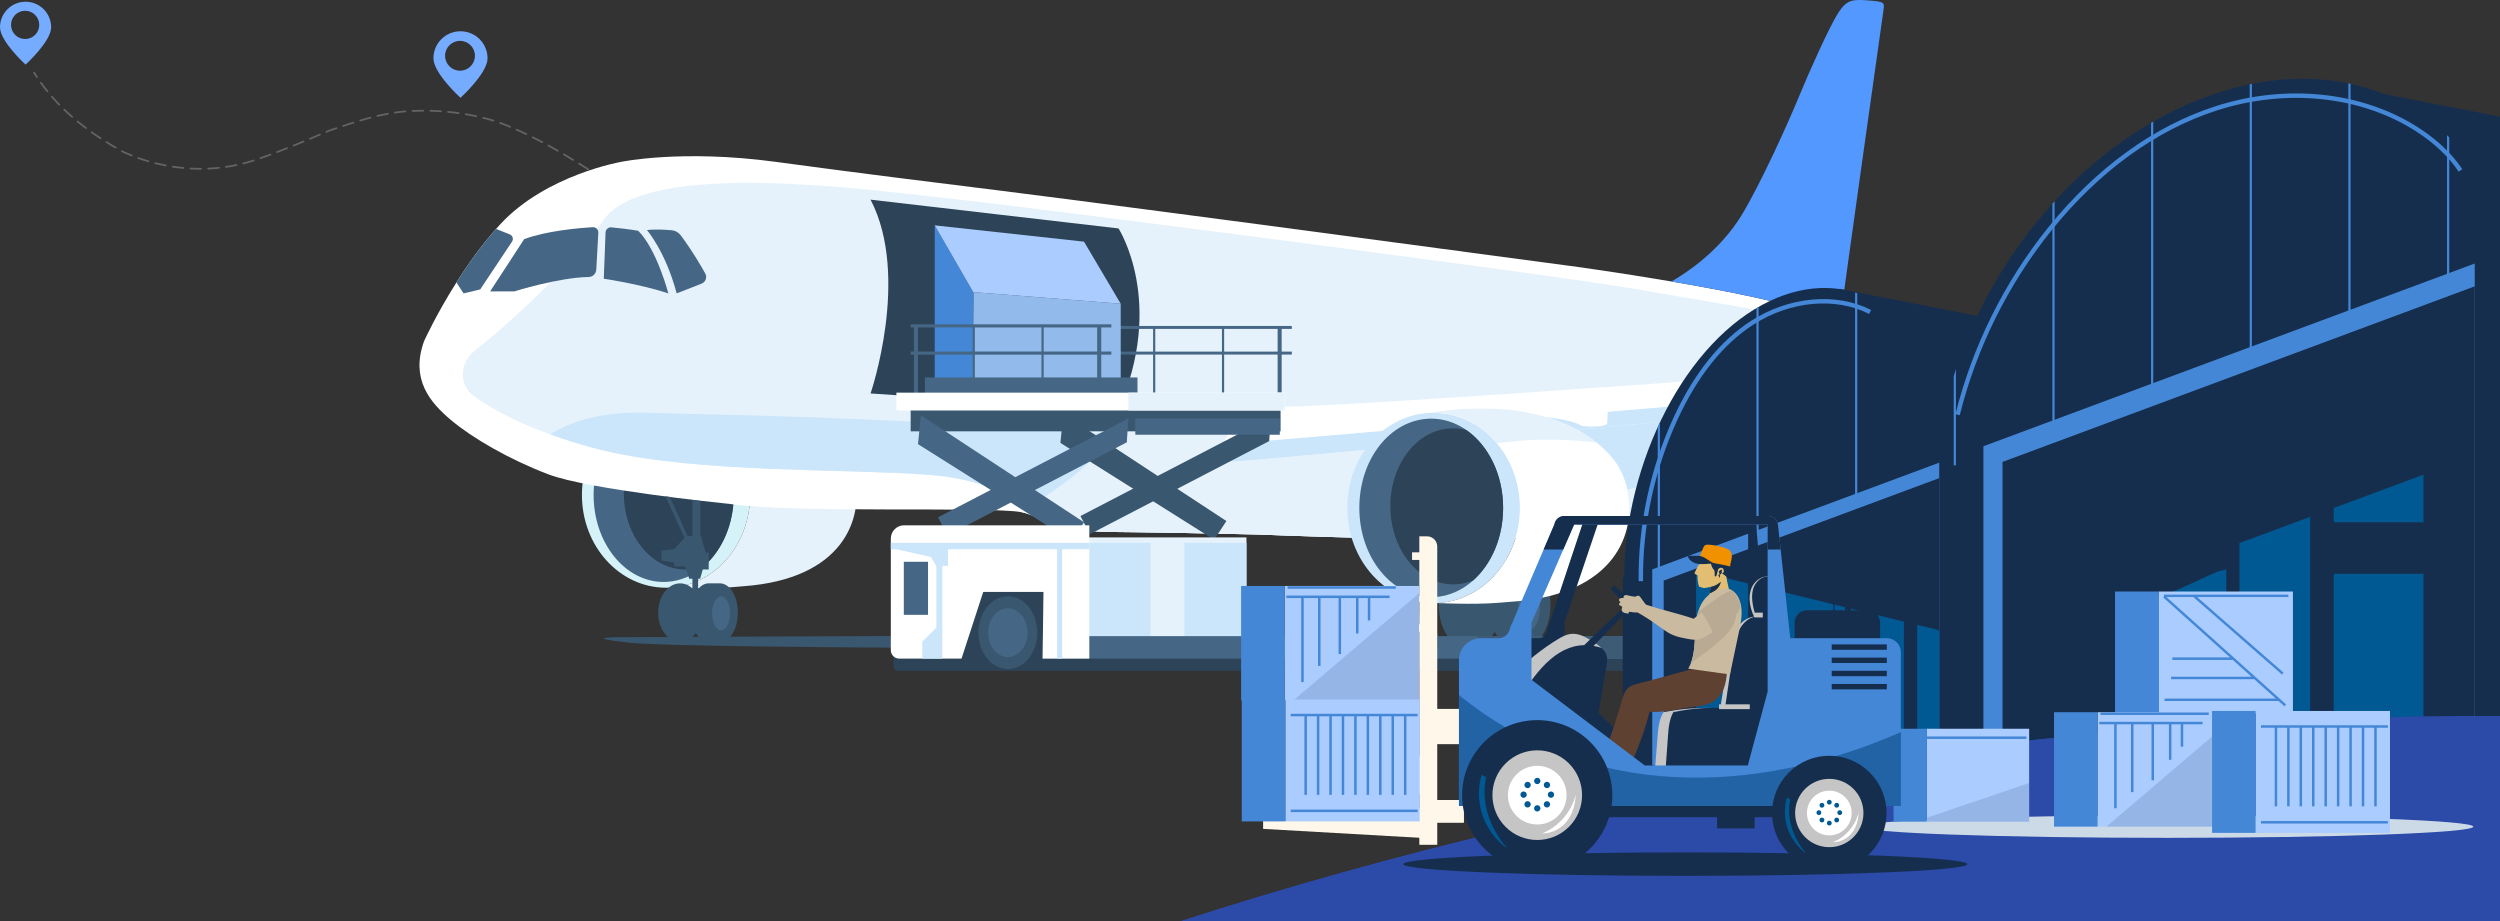 <?xml version="1.0" encoding="UTF-8"?>
<svg id="_图层_2" data-name="图层 2" xmlns="http://www.w3.org/2000/svg" viewBox="0 0 1416.27 521.84">
  <rect x="0" y="0" width="1416.27" height="521.84" fill="#333333" stroke="none"/>
  <defs>
    <style>
      .cls-1 {
        fill: #5e4131;
      }

      .cls-1, .cls-2, .cls-3, .cls-4, .cls-5, .cls-6, .cls-7, .cls-8, .cls-9, .cls-10, .cls-11, .cls-12, .cls-13, .cls-14, .cls-15, .cls-16, .cls-17, .cls-18, .cls-19, .cls-20, .cls-21, .cls-22, .cls-23, .cls-24, .cls-25, .cls-26 {
        stroke-width: 0px;
      }

      .cls-27 {
        opacity: .24;
      }

      .cls-28 {
        stroke: #21db52;
        stroke-miterlimit: 10;
      }

      .cls-28, .cls-29, .cls-30 {
        fill: none;
      }

      .cls-2 {
        fill: #76acff;
      }

      .cls-3 {
        fill: #cbe6fa;
      }

      .cls-29, .cls-30 {
        stroke: #fff;
        stroke-linecap: round;
        stroke-linejoin: round;
      }

      .cls-30 {
        stroke-dasharray: 0 0 6.05 4.03;
      }

      .cls-4 {
        fill: #3d5b75;
      }

      .cls-5 {
        fill: #b2d3ed;
      }

      .cls-6 {
        fill: #456785;
      }

      .cls-31 {
        opacity: .15;
      }

      .cls-7 {
        fill: #fff;
      }

      .cls-8 {
        fill: #fff8ea;
      }

      .cls-9 {
        fill: #2d4357;
      }

      .cls-10 {
        fill: #d4f2f7;
      }

      .cls-11 {
        fill: #92baea;
      }

      .cls-12 {
        fill: #e5f2fc;
      }

      .cls-13 {
        fill: #005992;
      }

      .cls-14 {
        fill: #c5c5c5;
      }

      .cls-15 {
        fill: #162e4e;
      }

      .cls-16 {
        fill: #f29100;
      }

      .cls-17 {
        fill: #2163a4;
      }

      .cls-18 {
        fill: #acf;
      }

      .cls-19 {
        fill: #3a5770;
      }

      .cls-20 {
        fill: #4487d7;
      }

      .cls-21 {
        fill: #b9ab93;
      }

      .cls-22 {
        fill: #5298ff;
      }

      .cls-23 {
        fill: #ccd9e7;
      }

      .cls-24 {
        fill: #caba9f;
      }

      .cls-25 {
        fill: #e3be72;
      }

      .cls-26 {
        fill: #2c4aa8;
      }
    </style>
  </defs>
  <g id="_图层_1-2" data-name="图层 1">
    <g>
      <path class="cls-2" d="m260.87,17.71c-8.47,0-15.33,6.86-15.33,15.33s15.33,22.36,15.33,22.36c0,0,15.33-13.89,15.33-22.36s-6.86-15.33-15.33-15.33Zm-.27,22.35c-4.67,0-8.46-3.79-8.46-8.46s3.79-8.46,8.46-8.46,8.46,3.79,8.46,8.46-3.79,8.46-8.46,8.46Z"/>
      <g class="cls-27">
        <g>
          <path class="cls-29" d="m19.28,41.11c.53.85,1.07,1.69,1.62,2.52"/>
          <path class="cls-30" d="m23.19,46.95c12.1,16.8,28.47,29.11,46.44,39,2,1,5,2,7,3,22,8,45,9,67,2,15-5,29-11,43-17,15-5,29-10,45-11,17-1,34,1,50,6,27,10,50,26,75,42,47.62,29.15,109.4,38.48,156.29,5.56"/>
          <path class="cls-29" d="m514.57,115.34c.81-.59,1.61-1.19,2.4-1.8"/>
        </g>
      </g>
      <path class="cls-2" d="m14.49.98C6.49.98,0,7.46,0,15.46s14.49,21.13,14.49,21.13c0,0,14.49-13.13,14.49-21.13S22.49.98,14.49.98Zm-.25,21.12c-4.42,0-8-3.58-8-8s3.58-8,8-8,8,3.58,8,8-3.58,8-8,8Z"/>
    </g>
    <g>
      <g>
        <g>
          <path class="cls-19" d="m1227.86,367.56v1.98c-111.2-.23-234.54-.38-300.3-.16-.86,0-1.72,0-2.56,0-24.23.09-40.13.23-43.97.44-4.77.26-20.93.33-44.01.26-7.12-.02-14.91-.06-23.22-.1-4.73-.03-9.65-.06-14.71-.09-1.07,0-2.14-.02-3.22-.02-2.83-.03-5.72-.05-8.64-.07-22.18-.15-46.64-.37-71.58-.6-33.47-.32-67.78-.68-98.55-1.01-5.24-.06-10.37-.11-15.37-.17-.97,0-1.94-.02-2.9-.04-1.68-.02-3.36-.04-5.02-.06-.38,0-.75,0-1.12,0-.67,0-1.34,0-2-.02-1.65-.02-3.29-.04-4.9-.07-2.25-.02-4.46-.04-6.64-.07-3.19-.04-6.3-.08-9.34-.1-2.45-.03-4.83-.06-7.16-.09-2.27-.03-4.49-.06-6.64-.08-3.29-.04-6.44-.08-9.44-.11-1.84-.02-3.63-.04-5.36-.06-2.6-.04-5.06-.07-7.37-.09-4.32-.06-8.13-.1-11.36-.14-7.88-.09-12.3-.15-12.3-.15,0,0-1.99,0-5.52-.04-25.26-.14-129.38-.85-147.2-2.74-34.72-3.67,0-3.19,0-3.19,2.02,0,9.69-.04,20.88-.09,4.19-.02,8.87-.05,13.94-.08,1.14,0,2.32,0,3.5,0,5.6-.04,11.62-.07,17.92-.09,28.93-.14,63.67-.31,90.97-.4,7.69-.03,14.8-.05,21.01-.05,2.93,0,5.66,0,8.17,0,2.74,0,5.22,0,7.37,0,3.39,0,6.01.03,7.66.06h.07c1.16.02,3,.04,5.43.06,1.6.02,3.46.04,5.57.05,3.74.03,8.24.06,13.39.09,2.71.02,5.6.04,8.66.06,1.8,0,3.66.02,5.57.03,1.07,0,2.15,0,3.25.02.62,0,1.27,0,1.9,0,1.75,0,3.52.02,5.35.03h.78c.92,0,1.85,0,2.81,0,.03,0,.06,0,.09,0,3.53.02,7.19.03,10.97.05.77,0,1.57,0,2.36.02h2.04c2.95.02,5.95.03,9.01.05,8.21.04,16.82.08,25.68.11,6.28.03,12.69.06,19.18.09,11.54.05,23.34.09,35.14.14,27.85.11,55.71.22,80.22.29,2.03,0,4.03.02,6.01.03,3.52,0,6.96.02,10.32.03,4.17.02,8.2.03,12.08.04,2.16,0,4.28,0,6.34.02,5.75.02,11.09.03,15.93.04,2.5,0,4.87,0,7.1.02,1.84,0,3.59,0,5.24,0,6.22.02,10.92.03,13.8.02,2.32,0,5.41,0,9.16,0,12.61,0,32.62.06,55.25.11,63.53.17,147.85.47,147.85.47l99.52.41-201.79,4.74s129.25.02,254.73.21Z"/>
          <path class="cls-19" d="m631.47,342.53c0-12.08-5.31-21.87-11.85-21.87h-11.38v-1.96c0-.92-.75-1.67-1.67-1.67h-2.42l1.31-2.36-1.18-4.19-2.09.13,1.4-18.38h-10.44v17.6l4.13,13.69c-1.73-1.82-3.73-2.86-5.86-2.86h-11.85v.02c-6.33.46-11.38,10.06-11.38,21.85s5.05,21.39,11.38,21.85v.02h12.33v-.02c3.1-.23,5.89-2.65,7.93-6.45,2.04,3.8,4.84,6.22,7.93,6.45v.02h12.33v-.02c6.33-.46,11.38-10.06,11.38-21.85Z"/>
          <g>
            <path class="cls-10" d="m424.95,280.42c0,28.2-20.15,51.2-45.43,52.47-.73.04-1.47.06-2.21.06-26.31,0-47.64-23.52-47.64-52.53s20.69-51.83,46.46-52.52c.39,0,.79-.02,1.18-.02,26.31,0,47.64,23.52,47.64,52.54Z"/>
            <path class="cls-6" d="m415.66,280.42c0,16.44-6.49,30.99-16.46,39.95-6.07,5.44-13.43,8.81-21.39,9.26-.61.03-1.22.05-1.84.05-21.92,0-39.68-22.05-39.68-49.26s17.24-48.6,38.7-49.25c.32,0,.66-.02.98-.02,7.03,0,13.64,2.27,19.37,6.25,12.13,8.42,20.33,24.53,20.33,43.01Z"/>
            <path class="cls-9" d="m415.66,280.42c0,16.44-6.49,30.99-16.46,39.95-3,1.26-6.18,2.02-9.49,2.2-.53.03-1.07.04-1.61.04-19.17,0-34.7-19.28-34.7-43.07s15.08-42.5,33.83-43.07c.29,0,.58,0,.86,0,2.48,0,4.89.32,7.22.93,12.13,8.42,20.33,24.53,20.33,43.01Z"/>
            <path class="cls-28" d="m385.67,276.82h2.89s.42,3.23,3.06,3.99c0,0-7.14,1.7-5.95-3.99Z"/>
            <path class="cls-12" d="m421.5,332.07c-9.15.67-15.27,1.84-41.99.87v-.06c25.28-1.27,45.43-24.27,45.43-52.47,0-15.26-5.91-29-15.33-38.6-8.49-8.65-19.84-13.93-32.31-13.93-.39,0-.79,0-1.18.02,0,0,5.36-1.2,14.46-1.89,6.96-.52,16.13-.75,26.76.1,6.65.53,14.2,1.81,21.84,4.09,5.86,1.73,11.79,4.07,17.41,7.13,7.56,4.11,14.57,9.52,20.14,16.53,3.37,4.25,6.02,9.94,7.43,16.34,5.29,23.94-6.73,57.73-62.66,61.87Z"/>
          </g>
          <path class="cls-7" d="m1018.36,254.29s-68.65,32.8-103.48,44.41c-8.8,2.93-25.21,4.67-45.06,5.62-58.69,2.82-147.42-1.25-158.23-1.55-14.46-.4-70.89-1.43-85.14-1.43-12.43,0-28.72-5.11-40.93-9.12-1.79-.59-3.51-1.16-5.1-1.68-.59-.19-1.41-.37-2.44-.52-20.79-3.13-127.92.86-164.8-4.57,0,0-.4-.04-1.16-.12-4.65-.48-22.7-2.39-42.72-5.12-.08-.02-.15-.03-.23-.04-22.35-3.07-47.09-7.15-58.34-11.43-22.58-8.59-43.25-20.7-55.21-30.75-12-10.1-23.04-23.2-15.29-44.71,0,0,6.84-15.11,18.33-33.26,6.23-9.85,13.83-20.6,22.45-30.32.83-.94,1.68-1.87,2.53-2.79,25.9-27.92,68.43-35.23,68.43-35.23,0,0,34.14-7.18,87.39,0,50.3,6.79,84.84,11.06,125.98,16.15,41.15,5.09,165.4,21.59,165.4,21.59l158.47,21.19s26.45,3.52,57.71,8.86c30.61,5.22,65.83,12.18,85.3,19.25,0,0,4.36,1.44,10.1,4.32.84.42,1.71.87,2.61,1.36,7.68,4.16,16.9,10.62,21.71,19.37,9.16,16.7-48.27,50.52-48.27,50.52Z"/>
          <path class="cls-12" d="m1018.36,254.29s-68.65,32.8-103.48,44.41c-8.8,2.93-25.21,4.67-45.06,5.62-58.69,2.82-147.42-1.25-158.23-1.55-13.31-.37-62.22-1.26-81.01-1.41-1.61,0-3-.02-4.13-.02-12.43,0-28.72-5.11-40.93-9.12-11.14-11.32-29.21-20.88-58.51-23.17-46.22-3.6-131.13-.91-184.96-13.81,0,0-13.49-3.02-30.38-9.16-14.03-5.08-30.39-12.32-43.28-21.76-8.79-6.43-7.96-18.99.5-25.63,20.95-16.41,54.12-47.13,73.16-74.2,24.46-34.79,152.36-16.64,195.84-12.04,41.75,4.41,340.46,42.88,388.04,51.2,30.55,5.34,81.11,13.58,119,20.76,7.68,4.16,16.9,10.62,21.71,19.37,9.16,16.7-48.27,50.52-48.27,50.52Z"/>
          <path class="cls-12" d="m883.96,231.43l-14.15,72.89c-58.69,2.82-147.42-1.25-158.23-1.55-13.31-.37-62.22-1.26-81.01-1.41-1.61,0-3-.02-4.13-.02-.39,0-.78,0-1.17-.02-.17,0-.34,0-.52-.02-.8-.02-1.61-.07-2.44-.13-.42-.04-.84-.07-1.27-.12-.53-.04-1.07-.11-1.6-.17-.48-.06-.98-.13-1.46-.19-.91-.13-1.83-.27-2.75-.43-.35-.05-.7-.12-1.05-.19-.76-.13-1.53-.28-2.3-.44-.48-.1-.96-.2-1.44-.3-1.45-.31-2.91-.65-4.37-1.01-2.29-.56-4.57-1.18-6.82-1.83-.44-.13-.88-.25-1.32-.38-.54-.16-1.08-.32-1.62-.48-.66-.2-1.34-.4-1.99-.6-1.79-.56-3.55-1.11-5.25-1.66-.8-.25-1.58-.51-2.35-.76-.39-.13-.79-.26-1.18-.39-1.36-1.38-2.82-2.74-4.4-4.06,15.63-9.4,34.4-22.42,44.64-35.85,1.57-2.06,3.33-4.16,5.29-6.24,12.09-12.85,31.85-25.12,62.56-23.89,0,0,160.91,5.93,190.36,9.24Z"/>
          <path class="cls-7" d="m581.11,288.16c1.58,1.32,3.04,2.68,4.4,4.06-1.79-.59-3.51-1.16-5.1-1.68-.59-.19-1.41-.37-2.44-.52,1.03-.6,2.07-1.23,3.14-1.86Z"/>
          <path class="cls-5" d="m1227.86,212.46v9.56l-18.48,1.87-23.56,2.38-18.62,1.88s0,0,0,0l-115.94,11.73-13.13,1.33-14.59,1.47-54.16,5.48-22.45,2.27-5.55-11.5c2.91-.27,5.81-.56,8.7-.83,2.66-.26,5.31-.51,7.96-.77,9.34-.9,18.54-1.79,27.55-2.65,2.25-.22,4.49-.43,6.72-.64,1.12-.11,2.25-.22,3.36-.33,1.83-.17,3.66-.35,5.47-.52.36-.04.72-.07,1.07-.1,1.95-.19,3.88-.38,5.8-.56,1.3-.13,2.61-.26,3.9-.38,11.62-1.12,22.74-2.18,33.12-3.18.52-.05,1.05-.1,1.57-.15.68-.07,1.36-.13,2.03-.2.32-.03.63-.06.94-.09,1.46-.14,2.92-.27,4.36-.42.14,0,.27-.03.42-.04h0c1.31-.12,2.61-.26,3.89-.38.85-.09,1.69-.16,2.52-.25.56-.05,1.12-.1,1.66-.16,1.64-.15,3.27-.31,4.87-.47,4.89-.46,9.55-.91,13.95-1.33.75-.08,1.49-.14,2.22-.22.6-.06,1.21-.11,1.8-.17.77-.08,1.52-.14,2.27-.22.62-.07,1.24-.12,1.85-.18.12,0,.25-.03.37-.04,1.09-.1,2.16-.21,3.21-.3.4-.04.8-.08,1.2-.12h0c.34-.03.67-.06,1.01-.09.57-.06,1.13-.1,1.68-.16.43-.04.85-.08,1.27-.12.6-.06,1.19-.11,1.77-.17,1.68-.16,3.29-.31,4.82-.46.34-.03.68-.07,1.02-.09.42-.04.82-.08,1.22-.11.9-.09,1.77-.17,2.61-.26.43-.04.84-.08,1.24-.11.47-.05.93-.09,1.38-.13,0,0,.02,0,.04,0,.81-.09,1.6-.16,2.34-.23,1.13-.1,2.19-.21,3.14-.3h.05c1.26-.12,2.34-.23,3.26-.31.23-.02.43-.04.64-.06.37-.04.76-.07,1.17-.1.19-.02.38-.04.58-.05.35-.04.72-.08,1.1-.1.36-.04.73-.07,1.11-.1,3.66-.32,8.52-.75,14.41-1.27.6-.05,1.21-.1,1.83-.15.68-.07,1.38-.12,2.09-.19.97-.09,1.98-.17,3-.26.8-.07,1.63-.14,2.47-.22.84-.08,1.7-.15,2.56-.22,1.48-.13,3.01-.26,4.57-.4.9-.08,1.8-.16,2.72-.24,5.25-.45,10.9-.94,16.87-1.46,1.36-.11,2.74-.23,4.13-.35,3.82-.32,7.75-.66,11.79-1.01.81-.08,1.63-.14,2.45-.21,1.63-.14,3.29-.28,4.95-.43,2.98-.26,6.01-.51,9.08-.77,1.11-.09,2.22-.19,3.34-.28,3.81-.32,7.69-.65,11.62-.99h.02c.67-.06,1.34-.11,2.01-.17.78-.07,1.56-.13,2.34-.21Z"/>
          <path class="cls-12" d="m1227.86,191.93v1.68c-1.87.36-4.05.68-5.35.85-5.72.75-38.5,5.32-57.14,7.62h0c-4.99.61-8.96,1.07-11.13,1.24-10.14.79-68.01,9.18-88.73,11.47-1.58.17-2.94.31-4.05.41-6.47.57-9.3-.69-9.95-2.35-.13-.37-.17-.75-.11-1.13.11-.9.72-1.82,1.61-2.59,1.2-1.04,2.92-1.77,4.69-1.73,0,0,3.71-.36,9.86-.96,26.85-2.62,100.16-9.76,113.51-11.08,16.39-1.62,36.63-3.85,46.34-3.44.17,0,.33.02.48.03Z"/>
          <path class="cls-7" d="m1227.86,198.23v14.24c-.78.07-1.57.13-2.34.2-.67.06-1.34.11-2.01.17h-.02c-3.93.34-7.81.67-11.62.99-1.12.09-2.23.19-3.34.28-3.07.26-6.1.52-9.08.77-1.66.14-3.32.28-4.95.43-.82.07-1.63.13-2.45.21-4.04.34-7.98.68-11.8,1-1.39.12-2.76.24-4.12.36-5.97.52-11.61,1-16.87,1.46-.92.08-1.82.15-2.72.24-1.56.13-3.09.26-4.57.4-.86.07-1.72.14-2.56.22-.83.08-1.66.15-2.47.22-1.02.09-2.02.17-3,.26-.71.07-1.41.12-2.09.19-.62.05-1.23.1-1.83.15-5.89.52-10.75.94-14.41,1.27-.38.04-.75.07-1.11.1-.38.03-.75.07-1.1.1-.2,0-.39.03-.58.05-.42.04-.8.07-1.17.1-.21.02-.42.04-.64.06-.92.09-2,.19-3.26.31h-.05c-.94.09-2,.2-3.14.3-.75.07-1.53.14-2.34.23-.02,0-.03,0-.04,0-.45.04-.91.09-1.38.13-.4.04-.81.08-1.24.11-.84.09-1.71.16-2.61.26-.4.04-.8.08-1.22.11-.34.03-.68.07-1.02.09-1.53.15-3.14.3-4.82.46-.58.06-1.17.11-1.77.17-.42.05-.84.09-1.27.12-.55.06-1.12.1-1.68.16-.34.04-.67.07-1.01.09h0c-.4.05-.8.09-1.2.12-1.05.09-2.13.2-3.21.3-.12,0-.25.03-.37.04-.61.06-1.23.11-1.85.18-.75.08-1.5.14-2.27.22-.6.06-1.2.11-1.8.17-.73.08-1.47.14-2.22.22-4.39.43-9.05.87-13.95,1.33-1.6.16-3.22.32-4.87.47-.55.06-1.11.11-1.66.16-.83.09-1.67.16-2.52.25-1.29.12-2.58.26-3.89.38h0c-.14,0-.27.03-.42.04-1.44.14-2.89.27-4.36.42-.31.04-.62.07-.94.09-.67.07-1.35.13-2.03.2-.52.05-1.05.1-1.57.15-10.38,1-21.5,2.07-33.12,3.18-1.29.12-2.6.25-3.9.38-1.92.18-3.86.37-5.8.56-.35.04-.71.07-1.07.1-1.81.17-3.64.35-5.47.52-1.12.11-2.24.22-3.36.33-2.23.22-4.47.43-6.72.64-9.01.86-18.21,1.75-27.55,2.65-2.65.26-5.29.51-7.96.77-2.89.27-5.79.56-8.7.83-10.48,1.01-21.06,2.02-31.64,3.03-2.7.26-5.41.52-8.11.77-2.69.26-5.4.52-8.09.77-4.06.39-8.11.78-12.14,1.17-.17.02-.34.03-.51.05-12.03,1.14-23.94,2.28-35.56,3.38h0c-2.83.26-5.63.54-8.42.8-12.41,1.17-24.43,2.31-35.88,3.38-7.16.67-14.08,1.32-20.74,1.95h0c-2.33.22-4.63.43-6.89.64-.84.09-1.67.16-2.5.24-.79.08-1.59.15-2.37.22-35.78,3.34-61.78,5.67-69.17,6.13,0,0-.96.03-2.18-.27-2.45-.6-5.91-2.49-4.59-8.47,0,0,.1-.33.31-.92.17-.46.42-1.1.76-1.83.47-1.05,1.12-2.32,1.98-3.71.39-.62.82-1.28,1.29-1.94,1.72-2.41,4.05-5,7.14-7.28,2.36-1.76,5.17-3.34,8.5-4.52,3.65-1.3,7.92-2.13,12.91-2.19.47,0,.95,0,1.45,0,.27,0,.56,0,.87,0,7.69.03,26.88-.93,51.98-2.41,1.25-.08,2.51-.15,3.79-.24,5.75-.34,11.78-.72,18.04-1.11h.02c7.74-.48,15.83-1,24.12-1.54,11.15-.74,22.69-1.5,34.33-2.29,10.8-.74,21.69-1.48,32.42-2.23,6.07-.42,12.08-.84,18.01-1.25,36.38-2.56,69.39-4.97,89.35-6.47.27-.02.54-.04.79-.06,5.4-.41,9.79-.75,12.98-1,.34-.02.67-.05.98-.08.26-.02.51-.04.76-.06,4.97-.4,18.42-1.29,37.64-2.53,4.56-.29,9.44-.6,14.62-.94,26.6-1.69,60.83-3.82,97.75-6.1h.02c20.28-1.26,41.38-2.55,62.48-3.85Z"/>
          <g>
            <path class="cls-19" d="m878.37,342.53c0-12.08-5.31-21.87-11.85-21.87h-11.38v-1.96c0-.92-.75-1.67-1.67-1.67h-2.42l1.31-2.36-1.18-4.19-2.09.13.69-9.09h-9.73v8.3l4.13,13.69c-1.73-1.82-3.73-2.86-5.86-2.86h-11.85v.02c-6.33.46-11.38,10.06-11.38,21.85s5.05,21.39,11.38,21.85v.02h12.33v-.02c3.1-.23,5.89-2.65,7.93-6.45,2.04,3.8,4.84,6.22,7.93,6.45v.02h12.33v-.02c6.33-.46,11.38-10.06,11.38-21.85Z"/>
            <ellipse class="cls-6" cx="866.22" cy="343.93" rx="6.14" ry="12.87"/>
          </g>
          <path class="cls-3" d="m1227.86,206.42v6.06c-.78.07-1.57.13-2.34.2-.67.06-1.34.11-2.01.17h-.02c-3.93.34-7.81.67-11.62.99-1.12.09-2.23.19-3.34.28-3.07.26-6.1.52-9.08.77-1.66.14-3.32.28-4.95.43-.82.07-1.63.13-2.45.21-4.04.34-7.98.68-11.8,1-1.39.12-2.76.24-4.12.36-5.97.52-11.61,1-16.87,1.46-.92.08-1.82.15-2.72.24-1.56.13-3.09.26-4.57.4-.86.07-1.72.14-2.56.22-.83.08-1.66.15-2.47.22-1.02.09-2.02.17-3,.26-.71.07-1.41.12-2.09.19-.62.05-1.23.1-1.83.15-5.89.52-10.75.94-14.41,1.27-.38.04-.75.07-1.11.1-.38.03-.75.07-1.1.1-.2,0-.39.03-.58.05-.42.04-.8.07-1.17.1-.21.02-.42.04-.64.06-.92.09-2,.19-3.26.31h-.05c-.94.09-2,.2-3.14.3-.75.07-1.53.14-2.34.23-.02,0-.03,0-.04,0-.45.04-.91.09-1.38.13-.4.04-.81.08-1.24.11-.84.09-1.71.16-2.61.26-.4.04-.8.08-1.22.11-.34.03-.68.07-1.02.09-1.53.15-3.14.3-4.82.46-.58.06-1.17.11-1.77.17-.42.05-.84.09-1.27.12-.55.06-1.12.1-1.68.16-.34.04-.67.07-1.01.09h0c-.4.05-.8.09-1.2.12-1.05.09-2.13.2-3.21.3-.12,0-.25.03-.37.04-.61.06-1.23.11-1.85.18-.75.08-1.5.14-2.27.22-.6.06-1.2.11-1.8.17-.73.08-1.47.14-2.22.22-4.39.43-9.05.87-13.95,1.33-1.6.16-3.22.32-4.87.47-.55.06-1.11.11-1.66.16-.83.09-1.67.16-2.52.25-1.29.12-2.58.26-3.89.38h0c-.14,0-.27.03-.42.04-1.44.14-2.89.27-4.36.42-.31.04-.62.07-.94.09-.67.07-1.35.13-2.03.2-.52.05-1.05.1-1.57.15-10.38,1-21.5,2.07-33.12,3.18-1.29.12-2.6.25-3.9.38-1.92.18-3.86.37-5.8.56-.35.04-.71.07-1.07.1-1.81.17-3.64.35-5.47.52-1.12.11-2.24.22-3.36.33-2.23.22-4.47.43-6.72.64-9.01.86-18.21,1.75-27.55,2.65-2.65.26-5.29.51-7.96.77-2.89.27-5.79.56-8.7.83-10.48,1.01-21.06,2.02-31.64,3.03-2.7.26-5.41.52-8.11.77-2.69.26-5.4.52-8.09.77-4.06.39-8.11.78-12.14,1.17-.17.02-.34.03-.51.05-12.03,1.14-23.94,2.28-35.56,3.38h0c-2.83.26-5.63.54-8.42.8-12.41,1.17-24.43,2.31-35.88,3.38-7.16.67-14.08,1.32-20.74,1.95h0c-2.33.22-4.63.43-6.89.64-.84.09-1.67.16-2.5.24-.79.08-1.59.15-2.37.22-35.78,3.34-61.78,5.67-69.17,6.13,0,0-.96.03-2.18-.27-2.45-.6-5.91-2.49-4.59-8.47,0,0,.1-.33.31-.92l26.18-2.22,52.93-4.5,2.36-.2,9.05-.77,7.67-.65h0l34.41-2.92h0l9.06-.77,41.38-3.51h0l.19-.02h0l7-.6,27.59-2.34,104.16-8.84,26.68-2.26,19.96-1.7,90.65-7.69,4.23-.36,71.45-6.07Z"/>
          <path class="cls-22" d="m1066.78,7.32c-.17,1.72-21.78,153.54-24.47,175.72-5.75-2.88-10.1-4.32-10.1-4.32-19.47-7.07-54.69-14.03-85.3-19.25,8.69-4.99,27.6-17.52,39.95-37.93,10.35-17.09,25.89-51.28,32.05-66.31,6.17-15.04,17.41-40,22.45-47.91,5.04-7.92,8.4-7.76,18.46-6.96,9.12.72,7.48,1.69,6.96,6.96Z"/>
          <path class="cls-7" d="m910.39,240.1c-.76,1.88-12.62,1.88-14.7.94-1.77-.8-3.66-2.68-20.02-4.83-7.85-2.34-15.59-3.65-22.42-4.2-10.9-.88-20.32-.65-27.46-.11.85-1.93,2.82-4.76,7.33-5.94,7.11-1.86,37.51-1.32,57.67-.94,0,0-.23-2.1,1.69-4.47,6.06-.42,12.08-.84,18-1.26.18,5.9.51,19.33-.09,20.79Z"/>
          <path class="cls-3" d="m976.45,267.36l-2.07,1.16c-.76.42-1.68.5-2.48.19-10.8-4.13-23.73-12.19-23.73-12.19-6.13,9.19-10.72,13.53-16.86,17.88-1.94,1.37-5.49,2.28-9.46,2.88-1.45-6.57-4.17-12.42-7.63-16.78-5.72-7.19-12.92-12.75-20.68-16.96,21.55-2.06,43.35-4.15,64.49-6.19,10.7,8.28,16.94,18.15,16.94,18.15,0,0,1.92,3.05,3.37,6.37.89,2.04.05,4.42-1.89,5.5Z"/>
          <path class="cls-12" d="m1046.37,255.25c-9.56,0-26.25-15.06-34.47-23.08,11.62-1.12,22.73-2.19,33.12-3.18l10.1,17.67s3.25,8.59-8.76,8.59Z"/>
          <path class="cls-12" d="m1181.63,235.7c-7.09,0-19.82-11.88-25.1-17.13,7.16-.62,15.13-1.3,23.71-2.04l7.52,13.16s2.27,6.01-6.13,6.01Z"/>
          <g>
            <path class="cls-3" d="m861.06,287.75c0,28.94-20.69,52.55-46.63,53.85-.75.04-1.51.06-2.27.06-27.01,0-48.89-24.14-48.89-53.91s21.24-53.2,47.68-53.91c.4,0,.81-.02,1.21-.02,27.01,0,48.9,24.14,48.9,53.92Z"/>
            <path class="cls-6" d="m851.53,287.75c0,16.87-6.66,31.81-16.89,41-6.23,5.59-13.78,9.05-21.96,9.5-.63.04-1.26.05-1.89.05-22.5,0-40.72-22.63-40.72-50.56s17.69-49.89,39.72-50.55c.33,0,.67-.02,1-.02,7.22,0,14,2.33,19.88,6.42,12.45,8.64,20.86,25.18,20.86,44.15Z"/>
            <path class="cls-9" d="m851.53,287.75c0,16.87-6.66,31.81-16.89,41-3.08,1.29-6.35,2.07-9.74,2.26-.55.04-1.09.04-1.65.04-19.67,0-35.61-19.79-35.61-44.2s15.48-43.62,34.73-44.2c.3,0,.59,0,.89,0,2.55,0,5.02.33,7.42.96,12.45,8.64,20.86,25.18,20.86,44.15Z"/>
            <path class="cls-7" d="m857.53,340.77c-9.39.69-15.67,1.89-43.1.9v-.06c25.95-1.3,46.63-24.91,46.63-53.85,0-14.13-4.93-26.99-12.99-36.61-.88-1.04-1.79-2.04-2.74-3.01-8.72-8.88-20.36-14.3-33.17-14.3-.4,0-.81,0-1.21.02,0,0,5.51-1.23,14.84-1.94,7.15-.54,16.56-.77,27.46.11,6.82.55,14.57,1.86,22.42,4.2,6.02,1.78,12.1,4.18,17.87,7.32,3.79,2.05,7.43,4.44,10.85,7.17,3.59,2.86,6.9,6.11,9.83,9.79,3.46,4.36,6.18,10.2,7.63,16.78,5.42,24.58-6.9,59.26-64.31,63.5Z"/>
            <path class="cls-12" d="m904.39,250.7c-22.82-2.73-41.81-1.72-56.32.44-.88-1.04-1.79-2.04-2.74-3.01-8.72-8.88-20.36-14.3-33.17-14.3-.4,0-.81,0-1.21.02,0,0,5.51-1.23,14.84-1.94,7.15-.54,16.56-.77,27.46.11,6.82.55,14.57,1.86,22.42,4.2,6.02,1.78,12.1,4.18,17.87,7.32,3.79,2.05,7.43,4.44,10.85,7.17Z"/>
          </g>
          <path class="cls-6" d="m290.09,136.85l-18.05,27.11-9.42,2.24-4.07-6.18c6.23-9.85,13.83-20.6,22.45-30.32l7.83,3.11c1.6.64,2.22,2.59,1.26,4.03Z"/>
          <path class="cls-6" d="m296.95,135.46l-19.29,29.62h13.69s24.96-7.87,42.19-8.16c2.28-.04,4.13-1.87,4.26-4.14l1.15-20.92c.1-1.8-1.39-3.28-3.19-3.17-7.56.47-26.19,2.05-38.81,6.78Z"/>
          <path class="cls-6" d="m343.05,131.69l-1,26.21s20.19,2.92,36.57,8.3c0,0-6.51-24.9-17.05-35.45,0,0-4.67-.93-15.21-1.95-1.73-.17-3.25,1.15-3.31,2.89Z"/>
          <path class="cls-6" d="m366.5,130.35s10.54,12.07,16.83,35.85l14.14-5.52c2.28-.89,3.26-3.58,2.07-5.73-2.71-4.87-7.73-13.42-13.94-21.69-1.22-1.62-3.06-2.66-5.08-2.83-3.64-.31-9.68-.67-14.02-.08Z"/>
          <path class="cls-3" d="m606.05,298.32c1.46.37,2.91.7,4.37,1.01-1.44-.3-2.91-.65-4.37-1.01Z"/>
          <path class="cls-3" d="m631.04,246.07c-1.96,2.08-3.72,4.18-5.29,6.24-10.24,13.43-29.01,26.45-44.64,35.85-11.32-9.49-28.39-17.1-54.11-19.11-46.22-3.6-131.13-.91-184.96-13.81,0,0-13.49-3.02-30.38-9.16,10.27-6.47,27.6-13.18,54.84-12.26,48.23,1.62,113.73,1.19,264.54,12.25Z"/>
          <path class="cls-19" d="m418.01,347.11c0,9.18-4.55,16.62-10.16,16.62h-6.37c-2.86,0-5.44-1.95-7.29-5.07-1.29,1.78-2.88,3.18-4.65,4.05h-8.55c-4.76-2.32-8.15-8.44-8.15-15.61,0-9.18,5.56-16.62,12.43-16.62,2.59,0,4.99,1.07,6.99,2.88v-5.49h-1.82l-2.33-6.91h-6.15v-2.33l-7.09-1.08-.22-5.65,7.31-.73,5.77-6.49-10.7-23.44-.57-.13c.76.12,1.57.23,2.42.36l.56.08,10.11,22.17h2.72v-20.45c1.48.19,2.98.36,4.46.53v19.92h.4l2.57,9.24h1.79v9.64h-3.34l-1.54,5.26h-1.12v5.84c1.69-2.02,3.76-3.23,6-3.23h6.37c5.61,0,10.16,7.44,10.16,16.62Z"/>
          <ellipse class="cls-6" cx="408.5" cy="347.46" rx="5.09" ry="9.63"/>
          <path class="cls-9" d="m493.19,113.11l140.46,16.3s26.96,41.79-.28,103.08l-140.19-9.59s22.66-66.23,0-109.8Z"/>
        </g>
        <g>
          <polygon class="cls-19" points="687.82 305.76 600.73 250.9 602.35 234.52 694.77 295.17 687.82 305.76"/>
          <rect class="cls-19" x="515.9" y="230.2" width="209.56" height="14.15"/>
          <polygon class="cls-19" points="719.02 249.86 617.42 302.61 612.08 292.33 719.89 236.36 719.02 249.86"/>
          <rect class="cls-9" x="506.22" y="369.22" width="420.29" height="10.84" rx="2.59" ry="2.59"/>
          <polygon class="cls-6" points="607.15 306.47 520.06 251.62 521.67 235.23 614.1 295.88 607.15 306.47"/>
          <polygon class="cls-6" points="638.35 250.57 536.74 303.32 531.41 293.04 639.22 237.07 638.35 250.57"/>
          <rect class="cls-12" x="612.7" y="304.44" width="93.42" height="59.03"/>
          <rect class="cls-3" x="670.98" y="307.49" width="35.14" height="53.99"/>
          <rect class="cls-9" x="541.21" y="331.22" width="51.48" height="39.82"/>
          <path class="cls-9" d="m569.65,366.17l1.31,12.87,17.46-.26s4.91-2,5.48-12.04l-24.25-.57Z"/>
          <rect class="cls-3" x="615.06" y="307.49" width="36.73" height="53.99"/>
          <g>
            <rect class="cls-6" x="618.13" y="184.66" width="113.69" height="1.67"/>
            <rect class="cls-6" x="618.13" y="199.19" width="113.69" height="1.67"/>
            <rect class="cls-6" x="619.99" y="185.49" width="2.3" height="36.52"/>
            <rect class="cls-6" x="653.23" y="185.49" width="1.25" height="37.38"/>
            <rect class="cls-6" x="692.24" y="185.91" width="1.25" height="37.38"/>
            <rect class="cls-6" x="723.78" y="185.92" width="2.3" height="36.52"/>
          </g>
          <g>
            <polygon class="cls-20" points="551.62 165.94 551.59 167.68 551 215.39 529.53 215.39 529.53 127.67 551.35 165.49 551.62 165.94"/>
            <polygon class="cls-11" points="634.9 172.08 634.9 215.39 551 215.39 551.59 167.68 551.62 165.94 551.35 165.49 634.9 172.08"/>
            <polygon class="cls-18" points="634.9 172.08 551.35 165.49 529.53 127.67 614.1 136.9 634.9 172.08"/>
          </g>
          <rect class="cls-6" x="523.95" y="213.83" width="120.44" height="9.41"/>
          <polygon class="cls-6" points="927.55 360.37 927.55 373.1 590.63 373.1 590.8 360.37 927.55 360.37"/>
          <g>
            <rect class="cls-6" x="515.9" y="183.73" width="113.69" height="1.77"/>
            <rect class="cls-6" x="515.9" y="199.15" width="113.69" height="1.77"/>
            <rect class="cls-6" x="517.76" y="184.62" width="2.3" height="38.71"/>
            <rect class="cls-6" x="551" y="184.62" width="1.25" height="39.63"/>
            <rect class="cls-6" x="590" y="185.06" width="1.25" height="39.63"/>
            <rect class="cls-6" x="621.55" y="185.08" width="2.3" height="38.71"/>
          </g>
          <path class="cls-7" d="m617.11,297.59v75.51h-26.48l.17-12.73.33-25.02h-34.12l-8.15,25.02-4.15,12.73h-35.32c-2.61,0-4.73-2.12-4.73-4.73v-63.28c0-4.14,3.36-7.5,7.5-7.5h104.95Z"/>
          <ellipse class="cls-19" cx="570.96" cy="358.4" rx="16.67" ry="20.63"/>
          <ellipse class="cls-6" cx="570.96" cy="358.4" rx="11.16" ry="13.8"/>
          <path class="cls-19" d="m814.84,363.5c0-8.46-4.97-15.33-11.15-15.52h0s-.11,0-.11,0c-.05,0-.1-.01-.15-.01s-.1,0-.15.01h-5.51s-.1-.01-.15-.01-.1,0-.15.01h-.07c-6.2.16-11.19,7.04-11.19,15.52s4.99,15.36,11.19,15.52h0s.07,0,.07,0c.05,0,.1,0,.15,0s.1,0,.15,0h5.51s.1,0,.15,0,.1,0,.15,0h.11c6.18-.19,11.15-7.06,11.15-15.52Z"/>
          <rect class="cls-6" x="512.01" y="318.25" width="13.73" height="30.06"/>
          <polygon class="cls-3" points="617.11 307.49 504.66 307.49 504.66 311.16 507.79 311.16 527.38 315.52 530.45 320.86 530.45 355.49 522.48 363.47 522.48 373.1 533.84 373.1 533.84 320.58 537.07 320.58 537.07 311.16 598.83 311.16 598.83 373.1 601.72 373.1 601.72 311.16 617.11 311.16 617.11 307.49"/>
          <rect class="cls-6" x="643.17" y="237.07" width="81.85" height="9.21"/>
          <rect class="cls-7" x="507.81" y="222.44" width="219.95" height="10.11"/>
          <rect class="cls-12" x="639.22" y="222.44" width="88.54" height="10.11"/>
          <rect class="cls-4" x="837.02" y="360.37" width="90.53" height="12.73"/>
          <path class="cls-6" d="m802.92,363.5c0,3.7-2.42,6.7-5.41,6.7s-5.41-3-5.41-6.7,2.42-6.7,5.41-6.7,5.41,3,5.41,6.7Z"/>
        </g>
      </g>
      <g>
        <g>
          <g>
            <polygon class="cls-15" points="1416.27 66.08 1307.88 44.91 1201.98 194.99 1041.89 163.63 1041.89 418.45 1416.27 418.45 1416.27 66.08"/>
            <path class="cls-15" d="m1416.27,125.85c-24.95-75.07-102.56-101.93-182.23-64.39-66,31.1-115.34,98.98-131.23,166.26-15.32-54.19-56.52-77.79-100.15-57.22-47.67,22.46-82.11,91.14-82.56,156.24l-.81.24v194.87h496.99V125.85Z"/>
            <g>
              <path class="cls-20" d="m940.38,325.48v-86.18c-.42.89-.84,1.79-1.25,2.69v83.49h1.25Z"/>
              <path class="cls-20" d="m996.27,304.85v-130.98c-.42.24-.84.47-1.25.72v130.26h1.25Z"/>
              <path class="cls-20" d="m1052.16,284.21v-118.1c-.41-.14-.83-.26-1.25-.39v118.49h1.25Z"/>
              <path class="cls-20" d="m1108.05,263.57v-54.43c-.43,1.33-.84,2.66-1.25,4v50.44h1.25Z"/>
              <path class="cls-20" d="m1163.94,242.94V114.04c-.42.45-.84.9-1.25,1.36v127.54h1.25Z"/>
              <path class="cls-20" d="m1219.83,222.3V68.89c-.42.24-.83.48-1.25.72v152.68h1.25Z"/>
              <path class="cls-20" d="m1275.72,201.66V47.52c-.42.08-.83.18-1.25.26v153.88h1.25Z"/>
              <path class="cls-20" d="m1331.62,181.02V47.46c-.42-.09-.83-.18-1.25-.26v133.82h1.25Z"/>
              <path class="cls-20" d="m1387.51,160.39v-82.55c-.41-.42-.83-.83-1.25-1.24v83.79h1.25Z"/>
            </g>
            <polygon class="cls-20" points="1123.61 252.8 1123.61 480.99 1401.96 480.99 1401.96 149.28 1123.61 252.8"/>
            <polygon class="cls-15" points="1134.45 261.68 1134.45 480.99 1401.96 480.99 1401.96 162.2 1134.45 261.68"/>
            <g>
              <polygon class="cls-13" points="1372.91 295.88 1372.91 268.89 1322.05 287.8 1322.05 295.88 1372.91 295.88"/>
              <path class="cls-13" d="m1322.05,325.07v149.25h-13.34v-181.55l-40.02,14.88v171.67h-7.5v-156.77c-1.64.39-3.26.82-4.88,1.28-12.52,5.23-24.65,12.23-37.79,15.46-1.2.6-2.41,1.2-3.61,1.8v139.9h158.01v-155.92h-50.86Z"/>
            </g>
            <polygon class="cls-20" points="1098.59 262.1 936 322.56 936 480.99 1098.59 480.99 1098.59 262.1"/>
            <polygon class="cls-15" points="1098.59 270.85 942.5 328.9 942.5 480.99 1098.59 480.99 1098.59 270.85"/>
            <g>
              <polygon class="cls-13" points="960.84 323.35 960.84 480.99 1003.54 480.99 1003.54 333.79 960.84 323.35"/>
              <polygon class="cls-13" points="1039.39 342.56 1039.39 480.99 1045.23 480.99 1045.23 343.99 1039.39 342.56"/>
              <polygon class="cls-13" points="1048.56 344.81 1048.56 480.99 1078.58 480.99 1078.58 352.15 1048.56 344.81"/>
              <polygon class="cls-13" points="1086.08 353.98 1086.08 480.99 1098.59 480.99 1098.59 357.53 1097.98 356.89 1086.08 353.98"/>
              <polygon class="cls-13" points="1006.87 334.61 1006.87 480.99 1038.56 480.99 1038.56 342.36 1006.87 334.61"/>
            </g>
            <path class="cls-20" d="m928.3,329.25c-.35-31.89,6.54-64.04,19.93-92.98,11.52-24.89,26.25-43.23,43.79-54.52,21.49-13.82,48.17-16.23,67.99-6.14l-1.14,2.23c-19.04-9.7-44.75-7.34-65.5,6.01-17.13,11.02-31.55,29.01-42.87,53.46-13.24,28.61-20.05,60.38-19.7,91.9l-2.5.03Z"/>
            <path class="cls-20" d="m1110.22,235.23l-2.43-.6c9.55-38.37,27.71-74.93,52.5-105.73,27.17-33.75,59.98-57.52,94.89-68.74,40.03-12.87,82.94-8.36,114.76,12.06,10.68,6.86,19.09,14.8,24.98,23.62l-2.08,1.39c-5.7-8.53-13.86-16.23-24.25-22.9-31.21-20.02-73.32-24.43-112.65-11.78-34.45,11.07-66.85,34.56-93.71,67.92-24.57,30.52-42.56,66.75-52.02,104.77Z"/>
          </g>
          <g>
            <path class="cls-26" d="m1416.27,405.73c-.33,0-.67,0-1,0-252.84-1-505.78,38.39-746.38,116.12h747.38v-116.12Z"/>
            <path class="cls-26" d="m1416.27,412.73v-7c-.33,0-.67,0-1,0-252.84-1-505.78,38.39-746.38,116.12h150.64c16.21-13.82,36.32-21.48,56.43-27.52,174.82-60.33,356.91-87.9,540.31-81.6Z"/>
            <g>
              <ellipse class="cls-23" cx="1227.75" cy="468.31" rx="173.39" ry="6.34"/>
              <g>
                <rect class="cls-18" x="1222.84" y="335.1" width="76.12" height="69.06"/>
                <rect class="cls-20" x="1198.17" y="335.1" width="24.67" height="69.06"/>
                <polygon class="cls-20" points="1296.38 336.85 1225.9 336.85 1225.9 337.91 1225.42 338.43 1263.33 372.44 1230.65 372.44 1230.65 373.85 1264.9 373.85 1275.5 383.37 1229.95 383.37 1229.95 384.78 1277.07 384.78 1289.24 395.71 1226.25 395.71 1226.25 397.11 1290.81 397.11 1294.15 400.11 1295.09 399.06 1227.34 338.26 1242.55 338.26 1292.75 382.14 1293.67 381.08 1244.69 338.26 1296.38 338.26 1296.38 336.85"/>
                <rect class="cls-18" x="1188.3" y="403.47" width="76.12" height="64.83"/>
                <g class="cls-31">
                  <polygon class="cls-15" points="1264.43 407.64 1193.3 468.31 1264.43 468.31 1264.43 407.64"/>
                </g>
                <rect class="cls-20" x="1163.63" y="403.47" width="24.67" height="64.83"/>
                <g>
                  <polygon class="cls-20" points="1189.24 410.33 1197.7 410.33 1197.7 457.91 1199.11 457.91 1199.11 410.33 1207.22 410.33 1207.22 448.75 1208.63 448.75 1208.63 410.33 1218.85 410.33 1218.85 442.05 1220.26 442.05 1220.26 410.33 1228.71 410.33 1228.71 430.42 1230.12 430.42 1230.12 410.33 1235.41 410.33 1235.41 423.02 1236.82 423.02 1236.82 410.33 1247.75 410.33 1247.75 408.92 1189.24 408.92 1189.24 410.33"/>
                  <rect class="cls-20" x="1189.95" y="403.63" width="61.32" height="1.41"/>
                </g>
                <g>
                  <g>
                    <rect class="cls-18" x="1091.51" y="412.84" width="58.02" height="52.64"/>
                    <g class="cls-31">
                      <polygon class="cls-15" points="1091.51 463.3 1091.51 465.49 1149.54 465.49 1149.54 443.58 1091.51 463.3"/>
                    </g>
                    <rect class="cls-20" x="1072.71" y="412.84" width="18.8" height="52.64"/>
                  </g>
                  <rect class="cls-20" x="1073.29" y="417.2" width="74.71" height="1.41"/>
                </g>
                <rect class="cls-18" x="1277.82" y="402.77" width="76.12" height="69.06"/>
                <rect class="cls-20" x="1253.15" y="402.77" width="24.67" height="69.06"/>
                <g>
                  <polygon class="cls-20" points="1280.87 410.86 1280.87 412.27 1288.63 412.27 1288.63 456.79 1290.04 456.79 1290.04 412.27 1295.68 412.27 1295.68 456.79 1297.09 456.79 1297.09 412.27 1302.72 412.27 1302.72 456.79 1304.13 456.79 1304.13 412.27 1309.77 412.27 1309.77 456.79 1311.18 456.79 1311.18 412.27 1316.82 412.27 1316.82 456.79 1318.23 456.79 1318.23 412.27 1323.87 412.27 1323.87 456.79 1325.28 456.79 1325.28 412.27 1330.92 412.27 1330.92 456.79 1332.33 456.79 1332.33 412.27 1337.97 412.27 1337.97 456.79 1339.38 456.79 1339.38 412.27 1345.02 412.27 1345.02 456.79 1346.43 456.79 1346.43 412.27 1352.77 412.27 1352.77 410.86 1280.87 410.86"/>
                  <rect class="cls-20" x="1280.87" y="465.13" width="71.9" height="1.41"/>
                </g>
              </g>
            </g>
          </g>
        </g>
        <g>
          <g>
            <ellipse class="cls-15" cx="954.72" cy="489.54" rx="159.78" ry="6.66"/>
            <g>
              <g>
                <rect class="cls-15" x="904.37" y="444.84" width="109.09" height="18.11"/>
                <rect class="cls-15" x="972.72" y="457.06" width="21.27" height="12.22"/>
              </g>
              <g>
                <path class="cls-8" d="m814.21,478.58h-10.15v-174.75h4.37c3.19,0,5.78,2.59,5.78,5.78v168.97Z"/>
                <polygon class="cls-8" points="715.56 469.56 811.39 475.03 811.39 465.05 715.56 465.05 715.56 469.56"/>
                <rect class="cls-8" x="799.94" y="353.66" width="13.42" height="4.3"/>
                <rect class="cls-8" x="799.94" y="312.9" width="13.42" height="4.3"/>
                <rect class="cls-8" x="792.47" y="428.22" width="20.89" height="21.51"/>
                <rect class="cls-8" x="792.47" y="457.9" width="20.89" height="13.98"/>
                <g>
                  <rect class="cls-8" x="809.06" y="401.6" width="31.03" height="19.97"/>
                  <rect class="cls-8" x="810.91" y="453.21" width="18.43" height="12.9"/>
                  <path class="cls-8" d="m799.97,462.53c0,.92-.75,1.66-1.66,1.66s-1.66-.75-1.66-1.66.74-1.66,1.66-1.66,1.66.75,1.66,1.66Z"/>
                </g>
              </g>
              <path class="cls-15" d="m1042.85,361.56h-42.56l-5.4-64.2c-.24-2.87-2.13-5.05-4.38-5.05h-89.78c-2.18,0-4.03,2.05-4.35,4.81l-19.61,58.9c-.37,3.19-2.51,5.54-5.01,5.54h-7.73c-5.35,0-9.68,5.57-9.68,12.45v82.61h194.67v-87.12c0-4.38-2.76-7.94-6.17-7.94Zm-52.52,30.26l-8.73,41.82h-45.41l-49.89-48.55v-32.35l18.78-55.57h85.25v94.65Z"/>
              <path class="cls-15" d="m889.57,359.15c4.88-.7,9.49,2.12,13.62,4.82,3.11,2.04,6.5,4.47,7.18,8.13.29,1.59.03,3.21-.24,4.81-2.51,14.89-5.01,29.78-7.52,44.68-16.7-11.43-31.97-24.95-45.33-40.14,8.17-6.99,16.38-14.01,25.61-19.51,2.08-1.24,4.27-2.42,6.67-2.77Z"/>
              <path class="cls-14" d="m907.33,367.08c-1.25-1.17-2.71-2.19-4.13-3.12-4.12-2.7-8.74-5.52-13.62-4.82-2.4.35-4.59,1.53-6.67,2.77-9.23,5.5-17.45,12.53-25.61,19.51,2.42,2.76,4.93,5.44,7.48,8.08,11.27-16.8,24.43-28.39,42.56-22.43Z"/>
              <g>
                <path class="cls-14" d="m1004.63,450.16l-.41-122.78c-4.58-2.65-10.53,1.39-12.22,6.4-1.72,5.08-.64,10.53,1.68,15.53-4.57.48-8.39,3.95-10.54,8.01-2.15,4.06-2.91,8.69-3.65,13.23-1.66,10.24-3.32,20.48-4.97,30.72-10.47-.67-21.03.02-31.33,2.05l-.6-.15c-2.71,4.1-3.18,9.24-3.56,14.14-.86,10.96-1.73,21.91-2.59,32.87h68.19Z"/>
                <path class="cls-15" d="m1004.63,450.16l-.37-122.78c-4.17-2.65-9.74,1.34-11.13,6.4-1.39,5.07.07,10.49,1.53,15.53-4.16.48-7.64,3.95-9.6,8.01-1.96,4.06-2.65,8.69-3.32,13.23-1.51,10.24-3.02,20.48-4.53,30.72-9.53-.67-19.15.02-28.52,2.05l-.55-.15c-2.47,4.1-2.89,9.24-3.24,14.14-.79,10.96-1.57,21.91-2.36,32.87h62.08Z"/>
                <g>
                  <rect class="cls-14" x="973.85" y="399.01" width="17.4" height="2.72"/>
                  <rect class="cls-14" x="993.88" y="347.07" width="4.75" height="2.72"/>
                </g>
              </g>
              <path class="cls-15" d="m933.69,350.73l-19.19-19.19-2.14,2.14,8.88,8.88c-10.7,10.31-21.41,20.62-32.11,30.93l-.82,7.29c11.52-11.82,23.03-23.65,34.55-35.47.18-.19.37-.38.55-.58l8.14,8.14,2.14-2.14Z"/>
              <g>
                <g>
                  <g>
                    <path class="cls-25" d="m969.42,325.72c-.04,4.3-.46,8.59-1.26,12.81,3.75-1.72,7.92-2.52,12.04-2.31-1.46-4.57-2.37-9.32-2.71-14.11-.4.18-.8.36-1.2.55l-6.87,3.06Z"/>
                    <path class="cls-15" d="m975.28,323.11l-5.86,2.61c-.03,3.52-.39,7.02-.93,10.49,6.84-2.38,7.09-7.68,6.79-13.1Z"/>
                  </g>
                  <g>
                    <path class="cls-25" d="m977.98,314.99c-2.44-2.97-7.05-3.44-10.42-1.56-2.45,1.37-4.06,3.83-4.96,6.57-.1.06-.22.1-.3.18-.3.27-.48.64-.66,1.01-.51,1.02-1.01,2.05-1.52,3.07-.08.16-.16.32-.13.49.04.26.29.43.53.56.38.21.75.43,1.13.64-.07,2.22.17,4.25.9,6.41.92.26,1.83.54,2.74.84,2.47-.43,5.05-.77,7.18-1.97,2.8-1.58,5.3-3.95,6.54-6.98,1.24-3.04,1.01-6.78-1.02-9.26Z"/>
                    <path class="cls-15" d="m979.91,319.9c-3.55-1.36-7.28-2.74-11.04-2.23.24,1.19.49,2.4.99,3.51.33.72.8,1.39,1.37,1.93.16,1.11.24,2.24.14,3.36.28.01.56.03.84.04.49-.85.85-1.76,1.16-2.69,1.79.67,3.4,1.7,4.82,2.99,1.68-1.82,2.41-4.52,1.72-6.92Z"/>
                    <g>
                      <path class="cls-25" d="m973.28,322.74c.34-.94,1.61-1.4,2.48-.9.87.5,1.1,1.83.46,2.6-.39.47-1.02.72-1.34,1.23-.33.52-.27,1.21-.53,1.77-.39.85-1.56,1.21-2.37.75l1.3-5.45Z"/>
                      <path class="cls-15" d="m973.9,327.35c.3-.02.46-.37.46-.66s-.08-.6,0-.88c.1-.32.38-.53.62-.76.25-.22.49-.51.46-.84-.03-.28-.24-.58-.09-.82.08-.12.23-.18.28-.32.06-.17-.12-.35-.29-.37-.18-.02-.35.07-.51.15-.3.16-.6.32-.83.58s-.34.63-.21.94c.07.17.2.3.3.45.1.15.17.35.08.51-.19.07-.38.14-.52.28-.14.14-.22.36-.14.54.06.13.18.21.28.31.21.23.25.61.09.88Z"/>
                    </g>
                    <path class="cls-16" d="m968.01,308.57c-.76-.05-1.58-.05-2.19.4-.48.35-.74.93-.98,1.48-1.07,2.48-2.03,5.01-2.88,7.57,6.13.42,12.22,1.39,18.17,2.89.08-1.53.62-2.99.86-4.5.24-1.51.13-3.2-.89-4.35-.66-.74-1.61-1.15-2.54-1.49-3.06-1.13-6.29-1.81-9.55-2Z"/>
                    <path class="cls-15" d="m956.98,314.88c-.28,0-.63.06-.7.32-.03.13,0,.26.06.38.7,1.76,2.4,2.98,4.21,3.53s3.75.51,5.64.39c1.89-.12,3.79-.33,5.67-.12-3.02-.72-5.2-3.51-8.21-4.27-1.08-.27-2.2-.26-3.31-.26-1.12,0-2.24.02-3.35.03Z"/>
                  </g>
                </g>
                <g>
                  <g>
                    <path class="cls-15" d="m894.4,447.72c-1.45.2-2.93.22-4.38.46-1.45.24-2.91.74-3.96,1.76-1.06,1.02-1.62,2.65-1.08,4.01,10.41,1.04,20.85,1.71,31.3,2.02.46-3.5.93-7,1.39-10.49-4.51-.19-8.98-1.26-13.09-3.13-2.64,2.89-6.3,4.83-10.18,5.37Z"/>
                    <path class="cls-1" d="m961.41,373.55l-2.49,5.43c-12.02,2.96-18.45,5.23-30.47,8.19-2.18.54-4.45,1.12-6.12,2.61-1.98,1.77-2.77,4.48-3.5,7.03-4.58,16.08-10.25,31.85-16.97,47.17,5.58.7,11.09,1.93,16.44,3.67,5.54-15.24,12.37-28.63,16.17-44.4,9.28.52,16.46-1.89,25.69-2.92,3.95-.44,8.07-1.09,11.28-3.43,2.99-2.18,4.87-5.62,5.85-9.19.98-3.57,1.15-7.31,1.31-11-5.17-.02-12.31-1.51-17.21-3.17Z"/>
                  </g>
                  <path class="cls-24" d="m979.86,333.76c-1.85-.65-3.88-.43-5.76.11-3.53,1.02-6.8,3.21-9.07,6.32-3.84,5.28-4.45,12.43-4.75,19.14-.3,6.71-.54,13.8-3.88,19.46,7.88,1.1,15.75,2.21,23.63,3.31,1.71-8.09,3.41-16.18,5.12-24.27.69-3.27,1.38-6.56,1.49-9.91.11-3.35-.4-6.8-1.97-9.69-1.1-2.02-2.76-3.75-4.81-4.47Z"/>
                  <path class="cls-21" d="m981.32,340.28c-2.46-7.39-11.63.86-19.4,6.51-1.14,3.98-1.45,8.35-1.64,12.54-.25,5.56-.49,11.37-2.45,16.43,14.61-11.12,31.82-20.91,23.49-35.48Z"/>
                </g>
                <g>
                  <path class="cls-21" d="m980.96,334.48c-7.11,2.44-12.05,7.63-17.54,12.55,2.59,3.15,4.6,7.44,6.7,11.56,3.66-2.4,7.22-4.95,10.57-7.76,2.12-1.78,4.27-3.76,5.09-6.41.91-2.95-2.4-8.04-4.82-9.95Z"/>
                  <path class="cls-24" d="m963.86,346.86c-1.4,1.26-2.84,2.51-4.37,3.67-9.73-3.29-17.31-4.76-26.92-7.95-.22-.27-.47-.51-.71-.75-.84-1.14-1.67-2.29-2.51-3.43-.23-.31-.46-.63-.81-.8-.52-.26-1.16-.11-1.64.22-.09.06-.15.15-.23.22-1.43-.09-2.85-.29-4.23-.67-.41-.11-.82-.24-1.24-.25s-.87.1-1.16.4c-.29.3-.38.82-.12,1.15-.42.1-.85.09-1.28.13-.43.04-.88.15-1.19.44-.31.3-.42.83-.14,1.16.16.19.43.3.52.54.17.49-.6.83-.64,1.34-.04.41.4.7.79.85.39.15.85.31.97.71.12.4-.17.8-.27,1.2-.18.73.29,1.49.93,1.88s1.41.49,2.15.59c.36.05.76.08,1.06-.12.18-.12-.14-.42-.25-.66.21-.05.42-.12.63-.16,1.49.31,3,.48,4.52.42,3.75,2.11,7.38,4.42,10.87,6.94,2.96,2.14,5.87,4.45,9.24,5.86,2.6,1.09,5.4,1.6,8.17,2.12,1.95.36,3.96.72,5.91.39,1.96-.34,3.73-1.35,5.43-2.38,1-.61,1.95-1.3,2.92-1.94-2.02-3.96-3.95-8.09-6.44-11.12Z"/>
                </g>
              </g>
              <g>
                <path class="cls-15" d="m1065.09,367.44h-48.43v-14.73c0-3.87,3.13-7,7-7h34.43c3.87,0,7,3.13,7,7v14.73Z"/>
                <path class="cls-20" d="m1014.19,361.56l-6.94-64.2c-.31-2.87-2.74-5.05-5.63-5.05h-115.46c-2.8,0-5.18,2.05-5.6,4.81l-25.22,58.9c-.48,3.19-3.22,5.54-6.44,5.54h-9.94c-6.87,0-12.45,5.57-12.45,12.45v82.61h250.34v-87.12c0-4.38-3.55-7.94-7.94-7.94h-54.74Zm-12.81,30.26l-11.23,41.82h-58.39l-64.16-48.55v-32.35l24.15-55.57h109.64v94.65Z"/>
                <path class="cls-17" d="m826.52,393.74v62.87h250.34v-41.87c-82.45,36.26-177.25,38.64-250.34-21.01Z"/>
                <path class="cls-15" d="m885.6,311.31l6.15-14.15h109.64v14.15h7.37l-1.51-13.96c-.31-2.87-2.74-5.05-5.63-5.05h-115.46c-2.8,0-5.18,2.05-5.6,4.81l-6.08,14.2h11.11Z"/>
                <rect class="cls-15" x="1037.68" y="365.06" width="31.23" height="3.06"/>
                <rect class="cls-15" x="1037.68" y="372.53" width="31.23" height="3.06"/>
                <rect class="cls-15" x="1037.68" y="380" width="31.23" height="3.06"/>
                <rect class="cls-15" x="1037.68" y="387.47" width="31.23" height="3.06"/>
              </g>
              <g>
                <g>
                  <g>
                    <circle class="cls-15" cx="870.86" cy="450.46" r="42.55" transform="translate(-61.15 146.05) rotate(-9.26)"/>
                    <circle class="cls-14" cx="870.86" cy="450.46" r="25.39" transform="translate(-63.45 747.73) rotate(-45)"/>
                    <path class="cls-7" d="m854.24,450.46c0,9.18,7.44,16.62,16.62,16.62s16.62-7.44,16.62-16.62-7.44-16.62-16.62-16.62-16.62,7.44-16.62,16.62Z"/>
                  </g>
                  <g>
                    <g>
                      <g>
                        <path class="cls-13" d="m872.68,442.43c0,.99-.81,1.8-1.8,1.8s-1.8-.81-1.8-1.8.81-1.8,1.8-1.8,1.8.81,1.8,1.8Z"/>
                        <path class="cls-13" d="m872.68,457.93c0,1-.81,1.8-1.8,1.8s-1.8-.81-1.8-1.8.81-1.8,1.8-1.8,1.8.81,1.8,1.8Z"/>
                      </g>
                      <g>
                        <path class="cls-13" d="m863.12,448.38c.99,0,1.8.81,1.8,1.8s-.81,1.8-1.8,1.8-1.8-.81-1.8-1.8.81-1.8,1.8-1.8Z"/>
                        <path class="cls-13" d="m878.63,448.38c1,0,1.8.81,1.8,1.8s-.81,1.8-1.8,1.8-1.8-.81-1.8-1.8.81-1.8,1.8-1.8Z"/>
                      </g>
                    </g>
                    <g>
                      <g>
                        <path class="cls-13" d="m866.67,443.42c.7.7.7,1.84,0,2.55-.7.7-1.84.7-2.55,0-.7-.7-.7-1.84,0-2.55s1.84-.7,2.55,0Z"/>
                        <path class="cls-13" d="m877.63,454.39c.7.7.7,1.84,0,2.55s-1.84.7-2.55,0c-.7-.7-.7-1.84,0-2.55.7-.7,1.84-.7,2.55,0Z"/>
                      </g>
                      <g>
                        <path class="cls-13" d="m864.12,454.39c.7-.7,1.84-.7,2.55,0,.7.7.7,1.84,0,2.55-.7.7-1.84.7-2.55,0s-.7-1.84,0-2.55Z"/>
                        <path class="cls-13" d="m875.09,443.42c.7-.7,1.84-.7,2.55,0s.7,1.84,0,2.55c-.7.7-1.84.7-2.55,0-.7-.7-.7-1.84,0-2.55Z"/>
                      </g>
                    </g>
                  </g>
                </g>
                <path class="cls-7" d="m892.64,450.21c-2.36,9.73-9.63,18.14-18.93,21.87,5.37.21,10.61-2.63,13.93-6.84,3.33-4.22,4.87-9.66,4.99-15.03Z"/>
                <path class="cls-13" d="m839.34,438.87c-2.19,7.55-1.97,15.78.61,23.21,2.58,7.43,7.51,14.02,13.9,18.59-4.69-5.54-8.51-11.88-10.74-18.79-2.23-6.91-2.83-14.4-1.24-21.49l-2.52-1.53Z"/>
              </g>
              <g>
                <g>
                  <g>
                    <circle class="cls-15" cx="1036.31" cy="460.58" r="32.43" transform="translate(-22.15 867.68) rotate(-45)"/>
                    <circle class="cls-14" cx="1036.31" cy="460.58" r="19.35"/>
                    <path class="cls-7" d="m1023.64,460.58c0,7,5.67,12.67,12.67,12.67s12.67-5.67,12.67-12.67-5.67-12.67-12.67-12.67-12.67,5.67-12.67,12.67Z"/>
                  </g>
                  <g>
                    <g>
                      <g>
                        <path class="cls-13" d="m1037.69,454.46c0,.76-.61,1.37-1.37,1.37s-1.37-.61-1.37-1.37.61-1.37,1.37-1.37,1.37.61,1.37,1.37Z"/>
                        <path class="cls-13" d="m1037.69,466.28c0,.76-.61,1.37-1.37,1.37s-1.37-.61-1.37-1.37.61-1.37,1.37-1.37,1.37.61,1.37,1.37Z"/>
                      </g>
                      <g>
                        <path class="cls-13" d="m1030.41,459c.76,0,1.37.61,1.37,1.37s-.61,1.37-1.37,1.37-1.37-.61-1.37-1.37.61-1.37,1.37-1.37Z"/>
                        <path class="cls-13" d="m1042.23,459c.76,0,1.37.61,1.37,1.37s-.61,1.37-1.37,1.37-1.37-.61-1.37-1.37.61-1.37,1.37-1.37Z"/>
                      </g>
                    </g>
                    <g>
                      <g>
                        <circle class="cls-13" cx="1032.14" cy="456.19" r="1.37"/>
                        <circle class="cls-13" cx="1040.5" cy="464.55" r="1.37"/>
                      </g>
                      <g>
                        <circle class="cls-13" cx="1032.14" cy="464.55" r="1.37"/>
                        <circle class="cls-13" cx="1040.5" cy="456.19" r="1.37"/>
                      </g>
                    </g>
                  </g>
                </g>
                <path class="cls-7" d="m1052.9,460.39c-1.8,7.42-7.34,13.82-14.42,16.67,4.09.16,8.08-2,10.62-5.22,2.54-3.21,3.71-7.36,3.81-11.45Z"/>
                <path class="cls-13" d="m1012.29,451.75c-1.67,5.76-1.5,12.03.46,17.69,1.96,5.66,5.72,10.68,10.59,14.17-3.58-4.22-6.49-9.05-8.19-14.32-1.7-5.27-2.16-10.98-.94-16.38l-1.92-1.16Z"/>
              </g>
            </g>
          </g>
          <g>
            <rect class="cls-18" x="727.77" y="331.95" width="76.12" height="64.83"/>
            <g class="cls-31">
              <polygon class="cls-15" points="803.89 336.11 732.76 396.78 803.89 396.78 803.89 336.11"/>
            </g>
            <rect class="cls-20" x="703.1" y="331.95" width="24.67" height="64.83"/>
            <g>
              <polygon class="cls-20" points="728.71 338.8 737.16 338.8 737.16 386.38 738.57 386.38 738.57 338.8 746.68 338.8 746.68 377.22 748.09 377.22 748.09 338.8 758.31 338.8 758.31 370.52 759.72 370.52 759.72 338.8 768.18 338.8 768.18 358.89 769.59 358.89 769.59 338.8 774.87 338.8 774.87 351.49 776.28 351.49 776.28 338.8 787.21 338.8 787.21 337.39 728.71 337.39 728.71 338.8"/>
              <rect class="cls-20" x="729.41" y="332.11" width="61.32" height="1.41"/>
            </g>
            <rect class="cls-18" x="728.15" y="396.28" width="76.12" height="69.06"/>
            <rect class="cls-20" x="703.48" y="396.28" width="24.67" height="69.06"/>
            <g>
              <polygon class="cls-20" points="731.21 404.37 731.21 405.78 738.96 405.78 738.96 450.31 740.37 450.31 740.37 405.78 746.01 405.78 746.01 450.31 747.42 450.31 747.42 405.78 753.06 405.78 753.06 450.31 754.47 450.31 754.47 405.78 760.11 405.78 760.11 450.31 761.52 450.31 761.52 405.78 767.15 405.78 767.15 450.31 768.56 450.31 768.56 405.78 774.2 405.78 774.2 450.31 775.61 450.31 775.61 405.78 781.25 405.78 781.25 450.31 782.66 450.31 782.66 405.78 788.3 405.78 788.3 450.31 789.71 450.31 789.71 405.78 795.35 405.78 795.35 450.31 796.76 450.31 796.76 405.78 803.1 405.78 803.1 404.37 731.21 404.37"/>
              <rect class="cls-20" x="731.21" y="458.65" width="71.9" height="1.41"/>
            </g>
          </g>
        </g>
      </g>
    </g>
  </g>
</svg>
